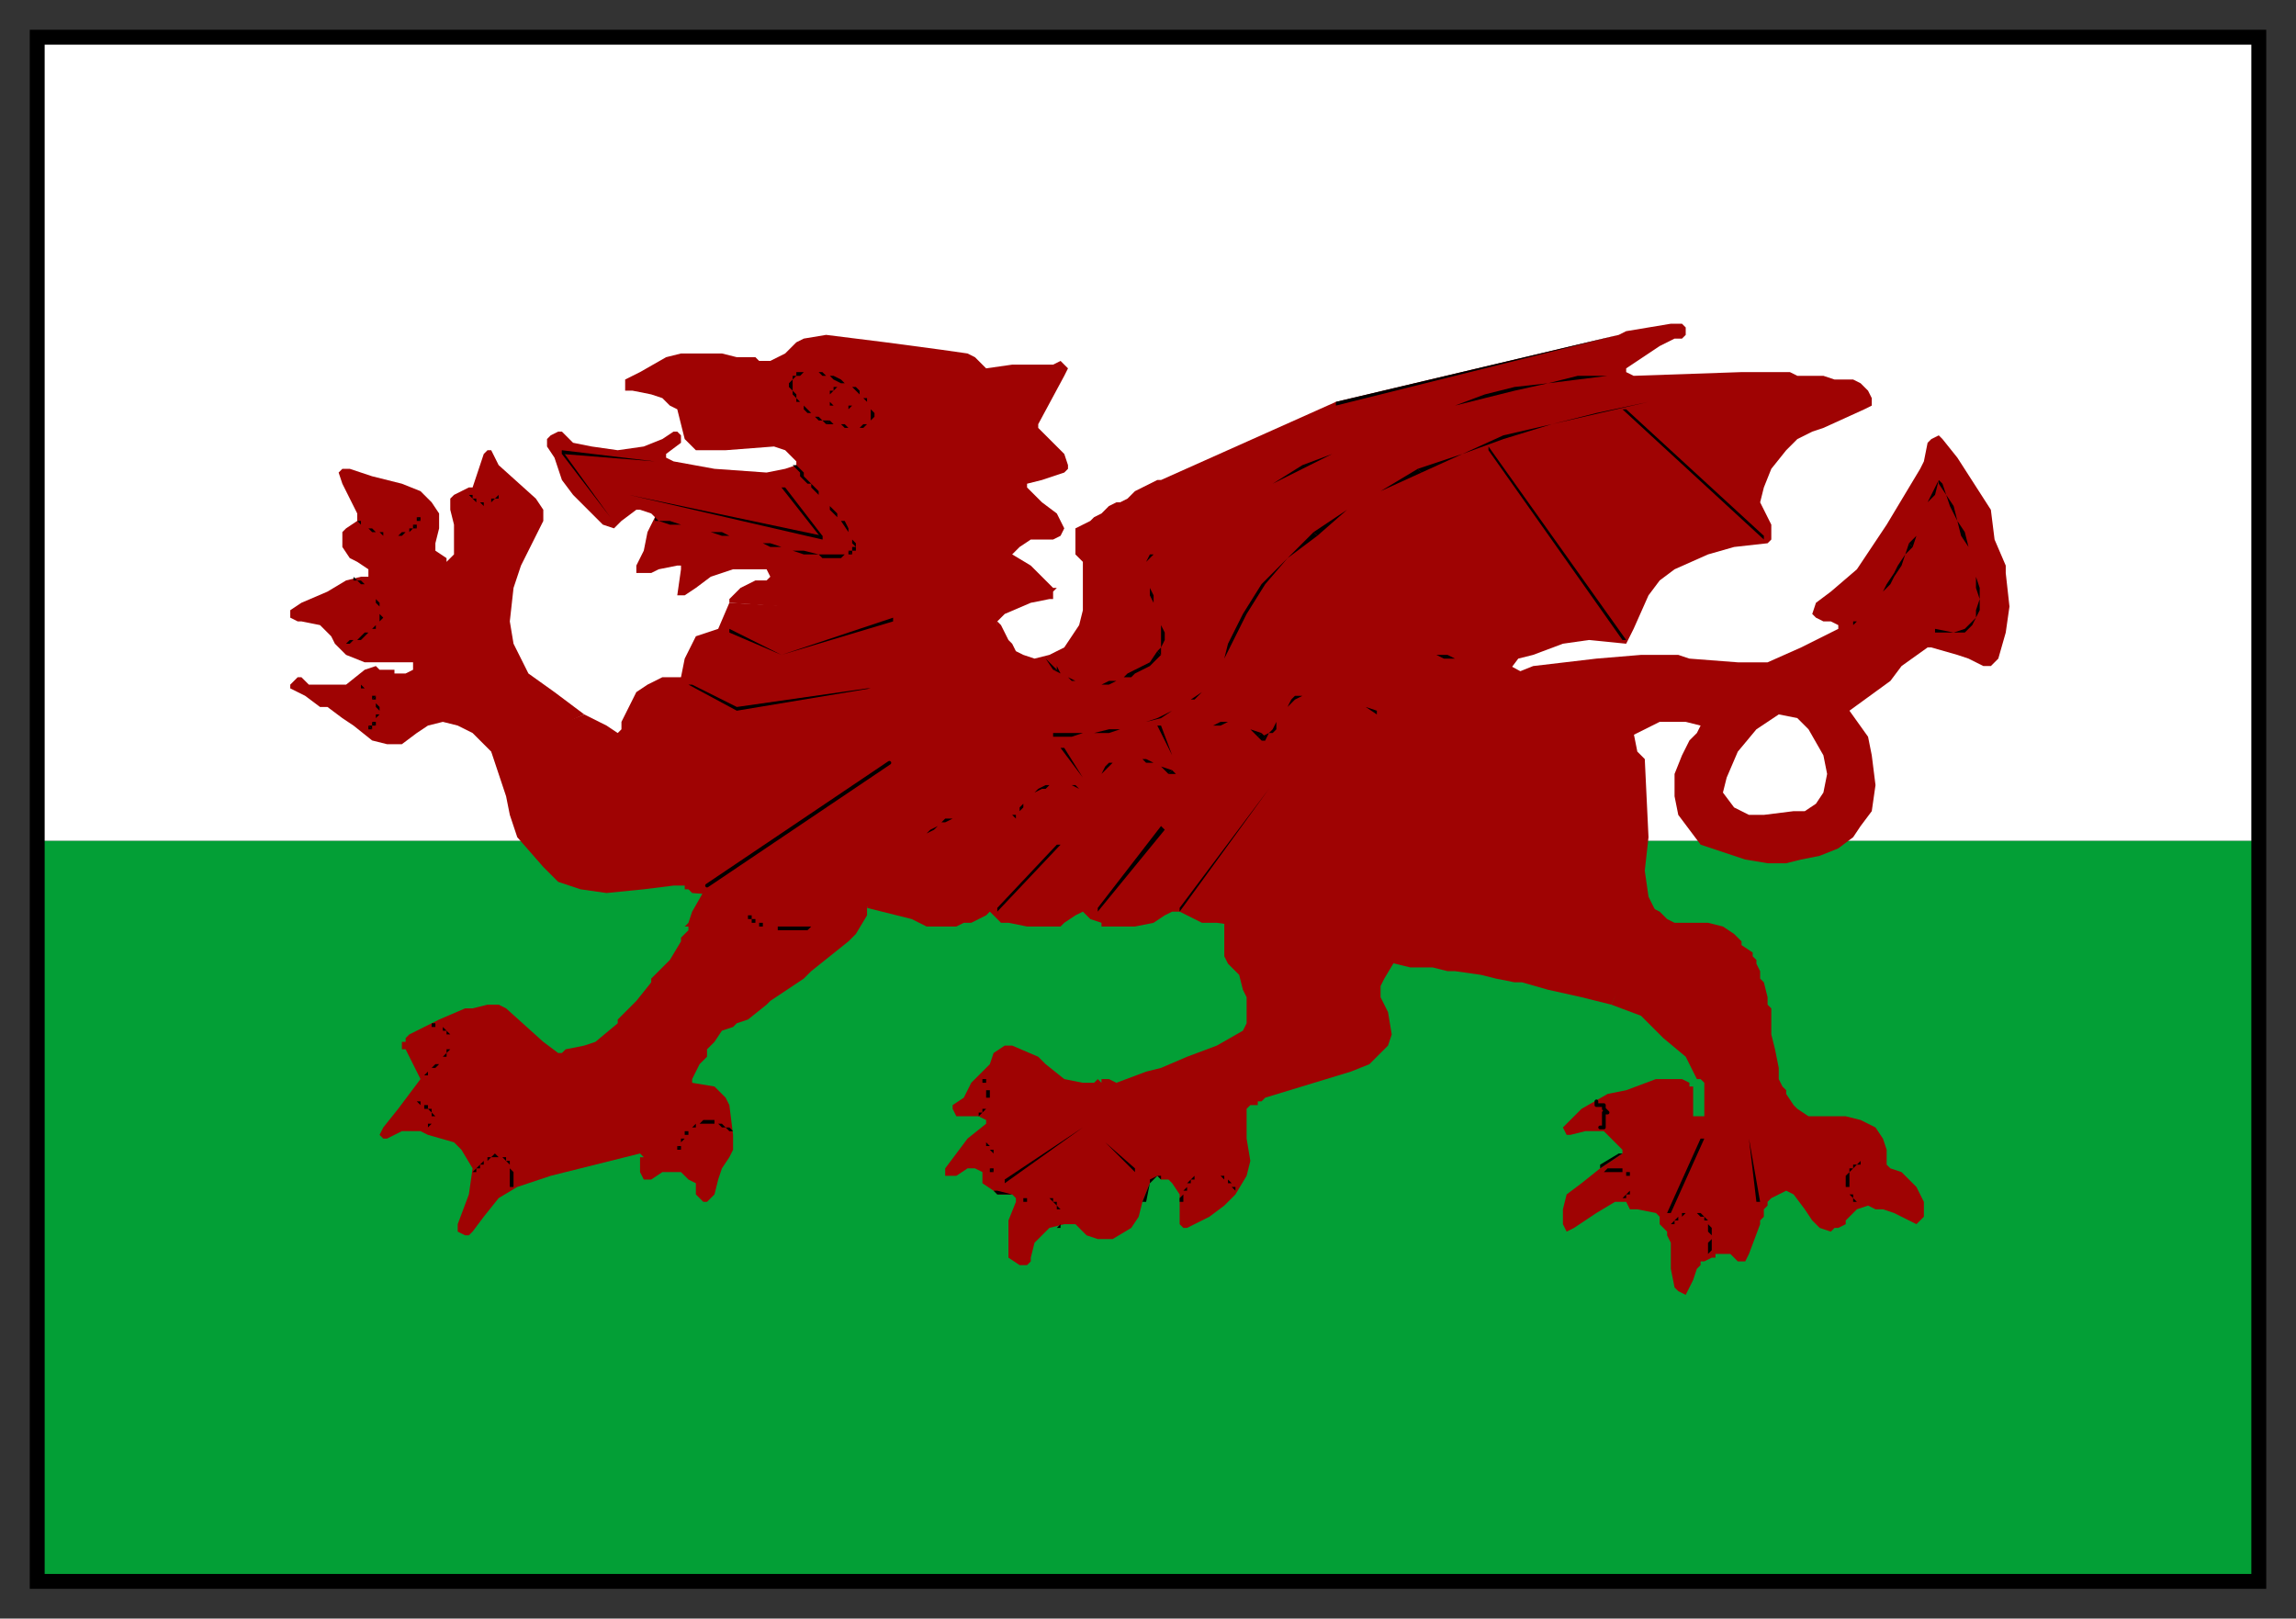 <svg xmlns="http://www.w3.org/2000/svg" fill-rule="evenodd" height="435" preserveAspectRatio="none" stroke-linecap="round" width="617"><rect width="100%" height="100%" fill="#333333" stroke="none"/><style>.brush0{fill:#fff}.pen0{stroke:#000;stroke-width:1;stroke-linejoin:round}.pen1{stroke:none}.brush2{fill:#000}.pen3{stroke:none}.brush3{fill:#9f0303}.pen4{stroke:none}</style><path class="pen1 brush0" d="M10 226h597V10H10v216z"/><path style="stroke:none;fill:#039f36" d="M10 425h597V226H10v199z"/><path class="pen3 brush2" d="M12 12h593v411H12V8H8v419h601V8H12v4z"/><path class="pen4 brush3" d="m157 192-8-6-7-5-4-8-1-6 1-9 2-6 6-12v-3l-2-3-10-9-1-2-1-2h-1l-1 1-2 6-1 3h-1l-2 1-2 1-1 1v3l1 4v8l-2 2v-1l-3-2v-2l1-4v-4l-2-3-3-3-5-2-8-2-6-2h-2l-1 1 1 3 4 8v2l-3 2-1 1v4l2 3 2 1 3 2v2h-2l-4 1-5 3-7 3-3 2v2l2 1h1l5 1 3 3 1 2 3 3 5 2h13v2l-2 1h-3v-1h-4l-1-1-3 1-5 4H83l-2-2h-1l-2 2v1l2 1 2 1 4 3h2l4 3 3 2 5 4 4 1h4l4-3 3-2 4-1 4 1 4 2 5 5 1 1 24-11z"/><path class="pen4 brush3" d="m157 192 6 3 3 2 1-1v-2l2-4 2-4 3-2 4-2h5l1-5 1-2 2-4 3-1 3-1 3-7 72 4v21l-31 57-51-4-1-1h-1v-1h-3l-8 1-10 1-7-1-6-2-4-4-7-8-2-6-1-5-4-12 25-10z"/><path class="pen4 brush3" d="M233 238v8l-3 5-2 2-10 8-1 1-1 1-9 6-1 1-5 4-3 1-1 1-3 1-2 3-2 2v2l-2 2-2 4v1l6 1 3 3 1 2 1 8v4l-1 2-2 3-1 3-1 4-2 2h-1l-2-2v-3l-2-1-2-2h-5l-3 2h-2l-1-2v-4h1l-1-1-4 1-20 5-9 3-5 3-4 5-3 4-1 1h-1l-2-1v-2l3-8 1-7-3-5-2-2-7-2-2-1h-5l-4 2h-1l-1-1 1-2 4-5 6-8-4-8h-1v-2h1v-1l1-1 2-1 6-3 7-3h2l4-1h3l2 1 10 9 4 3h1l1-1 5-1 3-1 6-5v-1l1-1 4-4 4-5v-1l5-5 3-5v-1l2-2v-1h-1l1-1 1-3 4-7h43zm200 32 12-25-2-4-1-7 1-9-1-21-2-2-1-5-33-18-145 3-28 62 8 2 4 1 4 2h8l2-1h2l4-2 1-1 2 2 1 1h2l5 1h9l1-1 3-2 2-1 1 1 1 1 3 1v1h9l5-1 3-2 2-1h2l2 1 4 2h4l7 1 45 11h6l4 1h2l7 1 4 1 5 1h2l7 2 9 2 8 2z"/><path class="pen4 brush3" d="m375 258-3 5-1 2v3l2 4 1 6-1 3-1 1-4 4-5 2-23 7-1 1h-1v1h-2l-1 1v8l1 6-1 4-3 5-3 3-4 3-4 2-2 1h-1l-1-1v-8l-2-3-1-1h-2l-1-1-2 2-2 5-1 4-2 3-5 3h-4l-3-1-3-3h-3l-4 1-4 4-1 4v1l-1 1h1-3l-3-2v-10l2-5v-1l-1-1h-4l-1-1-3-2v-3l-2-1h-2l-3 2h-3v-2l6-8 5-4v-1l-2-1h-6l-1-2v-1l3-2 2-4 5-5 1-3 3-2h2l7 3 2 2 5 4 5 1h3l1-1 1 1v-1h2l2 1 8-3 4-1 7-3 8-3 7-4 1-2v-7l-1-2-1-4-3-3-1-2v-10l46 11z"/><path class="pen3 brush2" d="m311 316 1 1v-1h-1v-1 1zm-2 2 2-2-2 1v1-1 1zm-1 5 1-5-2 5h1zm-35-1v1-1zm-1-1 1 1-1-1zm-4 0h4l-4-1v1zm-1-1 1 1v-1h-1z"/><path class="pen4 brush3" d="m444 244 2 1 2 2 2 1h9l4 1 3 2 2 2v1l3 2v1l1 1v1l1 2v2l1 1 1 4v2l1 1v7l1 4 1 5v3l1 2 1 1v1l2 3 1 1 3 2h10l4 1 4 2 2 3 1 3v4l1 1 3 1 2 2 2 2 2 4v4l-2 2-4-2-2-1-3-1h-2l-2-1-3 1-3 3v1l-2 1h-1l-1 1-3-1-2-2-2-3-3-4-2-1-2 1-2 1-1 1v1l-1 1v2l-1 1v1l-3 8-1 2h-2l-2-2h-4v1h-1l-2 1h-1v1l-1 1-1 3-1 2-1 2-2-1-1-1-1-5v-7l-1-2v-1l-2-2v-2l-1-1-5-1h-2l-1-2h-3l-5 3-6 4-2 1-1-2v-4l1-4 4-3 5-4 6-4v-1l-1-1-4-4h-5l-4 1h-1l-1-2 5-5 7-4 5-1 8-3h7l2 1v1h1v8h3v-9l-1-1h-1l-3-6-6-5-6-6-8-3 11-26zm-6-46 8-4h7l4 1-1 2-2 2-2 4-2 5v6l1 5 3 4 3 4 6 2 6 2 6 1h5l4-1 5-1 5-2 4-3 2-3 3-4 1-7-1-8-1-5-5-7 11-8 3-4 7-5h1l7 2 3 1 4 2h2l1-1 1-1 2-7 1-7-1-9v-2l-3-7-1-8-9-14-4-5-1-1-2 1-1 1-1 5-1 2-3 5-6 10-8 12-7 6-4 3-1 3 1 1 2 1h2l2 1v1l-8 4-2 1-9 4h-8l-13-1-3-1h-10l-12 1-17 2-5 2 31 17z"/><path class="pen4 brush3" d="M407 181h-2l3-4 4-1 8-3 7-1 10 1 2-4 4-9 3-4 4-3 9-4 7-2 9-1 1-1v-4l-1-2-2-4 1-4 2-5 4-5 3-3 4-2 3-1 11-5 2-1v-2l-1-2-1-1-1-1-2-1h-5l-3-1h-7l-2-1h-13l-29 1-2-1v-1l9-6 4-2h2l1-1v-2l-1-1h-3l-12 2-2 1-76 18-47 21h-1l-2 1-2 1-2 1-2 2-2 1h-1l-2 1-1 1-1 1-2 1-1 1-4 2v7l2 2v13l-1 4-2 3-2 3-4 2-4 1-3-1-2-1-1-2-1-1-1-2-1-2-1-1-2 15 141-1z"/><path class="pen3 brush2" d="m475 146-9 1 9-1zm-116-37 76-19-76 18v1zm-91 58z"/><path class="pen4 brush3" d="m268 167 2-2 7-3 5-1h1v-2l1-1h-1l-6-6-5-3 2-2 3-2h6l2-1 1-2-2-4-4-3-1-1-3-3v-1l4-1 6-2 1-1v-1l-1-3-7-7v-1l7-13 1-2-2-2-2 1h-11l-7 1-3-3-2-1-7-1-15-2-16-2-6 1-2 1-3 3-4 2h-3l-1-1h-5l-4-1h-11l-4 1-7 4-2 1-2 1v3h2l5 1 3 1 2 2 2 1 2 8 3 3h8l13-1 3 1 2 2 1 1v1l-3 1-5 1-14-1-11-2-2-1v-1l4-3v-2l-1-1h-1l-3 2-5 2-7 1-7-1-5-1-3-3h-1l-2 1-1 1v2l2 3 2 6 3 4 8 8 3 1 2-2 4-3h1l3 1 1 1-2 4-1 5-2 4v2h4l2-1 5-1h1v1l-1 7h2l3-2 4-3 6-2h9l1 2-1 1h-3l-4 2-3 3v1l72 5z"/><path class="pen3 brush2" d="M268 167z"/><path class="pen1 brush0" d="m486 196 4 7 1 5-1 5-2 3-3 2h-3l-8 1h-4l-4-2-3-4 1-4 3-7 5-6 6-4 5 1 3 3z"/><path class="pen3 brush2" d="M221 113zm-1 0h1l-1-1v1zm-1-1 1 1v-1h-1zm-1-1 1 1-1-1zm-1 0h1l-1-1v1zm-1-1 1 1v-1h-1zm0-1v1h1l-1-1zm-1-1 1 1-1-1zm-1 0h1-1zm0-1v1h1l-1-1zm-1-1 1 1v-1h-1zm0 0h1l-1-1v1zm0-1v1-1zm-1-1 1 1v-1h-1zm0-1v1h1v-1h-1zm0 0h1-1zm1-1-1 1h1v-1zm0 0zm0 0zm0-1v1l1-1h-1zm1 0h-1 1zm0-1v1-1zm1 0h-1v1h1v-1zm1 0h-1v1l1-1zm0 0zm1 0h-1 1zm1 0h-1 1zm1 0h-1 1zm1 0h-1 1zm1 0h-1l1 1v-1zm1 1-1-1v1h1zm1 0h-1 1zm1 0h-1l1 1v-1zm2 1-2-1v1l2 1v-1zm0 0v1-1zm1 1-1-1v1h1zm1 0h-1 1zm1 1-1-1 1 1zm1 0h-1l1 1v-1zm1 1-1-1v1h1zm0 1v-1h-1l1 1zm1 1-1-1 1 1zm1 0h-1l1 1v-1zm0 1v-1 1zm1 1-1-1 1 1zm0 1v-1 1zm0 0zm1 1-1-1v1h1zm0 1v-1h-1v1h1zm0 0h-1 1zm-1 1 1-1h-1v1zm0 0zm0 0zm0 1v-1 1zm-1 0h1-1zm0 0zm-1 1 1-1h-1v1zm-1 0h1v-1l-1 1zm0 0zm-1 0h1-1zm-1 0h1-1zm-1 0h1-1zm-1 0h1l-1-1v1zm-1-1 1 1v-1h-1zm-1 0h1-1zm-1 0h1-1zm-2 0h2l-1-1-1 1z"/><path class="pen3 brush2" d="m221 113 1 1 1-1h-2zm-45 26v1-1zm1 1-1-1v1h1zm3 0h-3l3 1v-1zm3 1-3-1v1h3zm3 1-3-1 3 1zm2 0h-2 2zm3 1-3-1 3 1zm3 0h-3l3 1v-1zm2 1-2-1v1h2zm3 1-3-1 3 1zm3 0h-3 3zm3 1-3-1 3 1zm2 0h-2l2 1v-1zm3 1-3-1v1h3zm3 1-3-1 3 1zm3 0h-3l3 1v-1zm4 1-4-1v1h4zm0 0zm1 0h-1l1 1v-1zm1 0h-1v1h1v-1zm1 0h-1v1h1v-1zm2 0h-2v1h2v-1zm1 0h-1v1h1v-1zm1 0h-1v1l1-1zm1 0h-1 1zm0-1v1h1l-1-1z"/><path class="pen3 brush2" d="M229 148h-1l1 1v-1zm0-1v1h1v-1 1-1h-1zm1 0h-1 1zm-1-1 1 1v-1h-1zm0-1v1h1l-1-1zm0-1v1-1zm-1-1v-1l1 2-1-2v1zm-2-3 2 3v-1l-1-2h-1zm0 0h1-1zm0 0h1-1zm-1-1 1 1-1-1zm-1-1 1 1v-1h-1zm-1-1 1 1h1l-1-1h-1zm0-1v1h1l-1-1zm-1-1 1 1-1-1zm-1-1 1 1-1-1zm-1-1 1 1-1-1zm-1-1 1 1v-1h-1zm-1-1 1 1h1l-1-1h-1zm0-1v1h1l-1-1zm-1 0h1l-1-1v1zm-1-1 1 1v-1l-1-1v1zm-1-1 1 1v-2l-1 1zm0-1v1l1-1-1-1v1zm-2-2 2 2v-1l-1-1h-1zm-87 7zm0 0zm0 1v-1 1zm0 0zm1 0h-1 1zm0 1v-1h-1l1 1zm0 0zm0 0zm1 0h-1 1zm0 0h-1l1 1v-1zm0 1v-1 1zm0 0zm0 0zm1 0h-1 1zm0 0zm0 0zm1 0h-1l1 1v-1zm0 0v1-1zm0 0v1-1zm1 0h-1 1zm1 0h-1 1zm0-1v1-1zm1 0h-1v1l1-1zm0 0h1-1zm1-1-1 1h1v-1zm0 0v-1 1zm1-1-1 1 1-1zm0-1v1-1zm0 0zm0-1v1-1zm0-1v1-1zm0-1v1-1zm0-1v1-1zm0-1v1-1zm-39 14zm1 0h-1 1zm0 1v-1h-1l1 1zm1 0h-1 1zm1 1-1-1 1 1zm0 0zm1 0h-1l1 1v-1zm1 1-1-1v1h1zm1 0h-1 1zm1 0h-1l1 1v-1zm0 1v-1 1zm1 0h-1 1zm1 0h-1 1zm1 0h-1 1zm1 0h-1 1zm1-1-1 1h1v-1zm1 0h-1v1l1-1zm0 0zm1 0h-1 1zm0-1v1-1zm1 0h-1v1l1-1zm0-1v1h1l-1-1z"/><path class="pen3 brush2" d="M112 141h-1l1 1v-1zm0-1v1-1zm0-1v1h1l-1-1z"/><path class="pen3 brush2" d="M113 139h-1l1 1v-1zm0-1v1-1zm0-1v1-1zm0 0v1-1zm0-1v1-1zm0-1v1-1zm0 0zm0-1v1-1zm0-1v1-1zm-23 40zm1 0h-1 1zm1 0h-1 1zm0 0zm1 0h-1 1zm1-1-1 1h1v-1zm1 0h-1v1l1-1zm1 0h-1 1zm1-1-1 1h1v-1zm0 0v1l1-1h-1zm1-1-1 1h1v-1zm1 0h-1v1l1-1zm1-1-1 1 1-1zm0 0h1-1zm1-1-1 1h1v-1zm1-1-1 1 1-1zm0-1v1l1-1h-1zm0 0h1-1zm0-1v1h1l-1-1zm0-1v1-1zm0-1v1-1zm-1-1 1 1v-1h-1zm0-1v1h1l-1-1zm0-1v1-1zm-1 0h1-1zm0-1v1-1zm-1-1 1 1-1-1zm0 0zm-1-1 1 1-1-1zm0 0zm-1 0h1l-1-1v1zm-1-1 1 1v-1h-1zm0 0zm-1 0h1l-1-1v1zm3 41zm0 0zm1-1-1 1 1-1zm0 0zm0-1v1h1l-1-1z"/><path class="pen3 brush2" d="M100 195h-1l1 1v-1zm0-1v1h1l-1-1z"/><path class="pen3 brush2" d="M101 194h-1l1 1v-1zm0-1v1-1zm0 0zm0-1v1l1-1h-1zm1 0h-1 1zm0-1v1-1zm0 0zm-1-1 1 1v-1h-1zm0-1v1h1l-1-1zm0-1v1-1zm0 0zm0 0zm-1 0h1v-1l-1 1z"/><path class="pen3 brush2" d="M100 187v1l1-1h-1zm0 0v-1 1zm0-1v1-1zm-1 0h1-1zm0 0v-1 1zm0-1v1-1zm-1 0h1-1zm0 0zm-1 0h1l-1-1v1zm0-1v1-1zm-1 0h1-1zm-1 0h1-1zm0 0zm-1 0h1-1zm22 91v1-1zm1 0h-1v1l1-1zm0 1v-1l-1 1h1zm1 0h-1 1zm0 0zm1 0h-1 1zm0 0v1-1zm1 1-1-1v1h1zm0 0h-1 1zm0 0v1-1zm1 1-1-1v1h1zm0 0h-1 1zm0 1v-1 1zm0 0zm0 0zm0 1v-1 1zm1 0h-1 1zm0 0h-1 1zm-1 0h1-1zm0 1v-1 1zm0 1v-1 1zm0 0h-1 1zm-1 1 1-1h-1v1zm0 1v-1l-1 1h1zm-1 0h1-1zm-1 1 1-1-1 1zm0 1v-1 1zm-1 1 1-1h-1v1zm-1 0h1v-1l-1 1zm0 1v-1 1zm-1 0h1-1zm0 1v-1l-1 1h1zm-1 0h1-1zm-1 1 1-1-1 1zm-4 6zm0 0zm1 0h-1 1zm0 0zm1 0h-1 1zm0 0zm1 0h-1 1zm0 0zm1 0h-1 1zm0 0h-1l1 1v-1zm0 1v-1 1zm1 0h-1 1zm0 0zm1 0h-1v1l1-1zm0 1v-1l-1 1h1zm1 0h-1 1zm0 1v-1h-1l1 1zm0 0zm0 0zm0 0zm1 1-1-1v1h1zm-1 0h1-1zm0 1v-1 1zm0 0v-1 1zm0 0zm0 1v-1 1zm0 0v-1 1zm0 0h-1 1zm-1 1 1-1h-1v1zm0 0v-1 1zm0 0zm0 0zm0 1v-1 1zm0 0h-1 1zm12 11zm0 0zm0 0h1-1zm1-1-1 1h1v-1zm0 0zm1-1-1 1h1v-1zm0 0v1-1zm0 0zm1-1-1 1h1v-1zm0 0v1-1zm0 0h1-1zm1 0h-1 1zm0-1v1-1zm1 0h-1v1l1-1zm0 0zm0 0zm1-1-1 1h1v-1zm0 0v1-1zm0 0v1-1zm1 1-1-1v1h1zm1 0h-1 1zm1 0h-1l1 1v-1zm0 1v-1 1zm1 1v-1h-1l1 1zm0 0zm0 1v-1 1zm1 1-1-1v1h1zm0 1v-1h-1v1h1zm0 0h-1 1zm0 1v-1h-1v1h1zm0 1v-1h-1v1h1zm0 1v-1h-1v1h1zm-1 0h1-1zm0 1v-1 1zm45-5zm0 0zm0-1v1-1zm0-1v1-1zm0-1v1-1zm0 0zm0-1v1-1zm0-1v1-1zm0-1v1-1zm0-1v1h1l-1-1z"/><path class="pen3 brush2" d="M183 308h-1l1 1v-1zm0-1v1-1zm0-1v1l1-1h-1zm1 0h-1 1zm0-1v1-1zm1-1h-1v1h1v-1zm0 0v1-1zm0 0zm1-1-1 1 1-1zm0 0h1-1zm1-1-1 1h1v-1zm1 0h-1 1zm1-1-1 1h1v-1zm0 0v1-1zm1 0h-1v1h1v-1zm1 0h-1v1h1v-1zm1 0h-1v1h1v-1zm0 1v-1 1zm1 0h-1 1zm1 0h-1l1 1v-1zm1 1-1-1v1h1zm0 0h-1 1zm1 0h-1l1 1v-1zm1 1-1-1v1h1zm-21-180-25-3v1l25 2zm-4 3 4-3-4 3zm39 4-39-4 39 4h-1 1zm10 14v-1l-10-13h-1l11 14v-1 1-1 1z"/><path class="pen3 brush2" d="m169 133 52 12v-1l-52-11zm-5 6 5-6-5 6v1-1zm-13-18v1l13 17-13-18v1-1 1-1zm347 46v1-1zm1 0h-1v1l1-1zm2-2-2 2 2-2zm2-2-2 2 2-2zm1-2-1 2 1-2zm2-2-2 2 2-2zm1-2-1 2 2-2h-1zm2-3-2 3h1l1-2v-1zm1-2-1 2v1l2-3h-1zm2-3-2 3h1l1-3zm1-3-1 3 2-2-1-1z"/><path class="pen3 brush2" d="m515 144-2 2 1 1 1-3zm1-3-1 3 1-3zm1-3-1 3 1-3zm1-3-1 3 1-3zm1-2-1 2 2-2h-1zm2-4-2 4h1l1-4zm0 0zm1 1-1-1v1h1zm1 3-1-3h-1l2 3zm2 3-2-3 1 3h1zm1 4-1-4h-1l2 4zm2 3-2-3 1 4 1-1zm1 4-1-4-1 1 2 3zm1 4-1-4 1 4zm1 4-1-4 1 4zm1 3-1-3v3h1zm0 3v-3h-1l1 3zm0 3v-3l-1 3h1zm-1 2 1-2h-1v2zm-1 2 1-2-2 2h1zm-2 2 2-2h-1l-1 1v1zm-3 0h3v-1l-3 1zm-5 0h5l-5-1v1zm-83-69zm-5 0h5-5zm-8 1 8-1h-8v1zm-8 1 8-1v-1l-8 2zm-9 2 9-2-9 1v1zm-8 2 8-2v-1l-8 2v1zm-8 2 8-2v-1l-8 3zm-9 3 9-3-9 3zm-8 3 8-3-8 3zm-8 3 8-3-8 3zm-8 4 8-4-8 4zm-8 4 8-4-8 3v1zm-8 4 8-4v-1l-8 5zm-7 4 7-4-7 4zm-8 4 8-4-8 4zm-7 4 7-4-7 4zm-10 7h-1l11-7-11 7h1zm0 0h-1 1zm-1 1 1-1h-1v1zm-1 1 1-1v-1l-1 2zm0 2v-2 2zm0 2v-2 2zm0 1v-1 1zm1 2-1-2 1 2zm1 2-1-2v2h1zm0 2v-2h-1l1 2zm1 2-1-2 1 2zm1 2-1-2 1 2zm0 2v-2 2zm1 2-1-2v2h1zm0 2v-2h-1v2h1zm-1 2 1-2h-1v2zm0 2v-2l-1 1 1 1z"/><path class="pen3 brush2" d="m310 178 2-2-1-1-2 3h1zm0 0h-1 1zm-1 1 1-1h-1v1zm-2 1 2-1v-1l-2 1v1zm-2 1 2-1v-1l-2 1v1zm-2 1h1l1-1v-1l-2 1v1zm-1 0h1v-1l-1 1zm-2 1 2-1-2 1zm-2 1 2-1h-2v1zm-2 0h2v-1l-2 1zm-2 0h2-2zm-2 0h2-2zm-2 0h2-2zm-2-1h1l1 1-1-1h-1zm-1-1 1 1h1l-2-1zm-2-1 2 1-2-1zm-2-1 2 1-1-2v1h-1z"/><path class="pen3 brush2" d="m281 177 2 3h1l-3-3zm36 146h1-1zm0-1v1h1v-1h-1zm0 0h1-1zm1-1-1 1h1v-1zm0 0zm0-1v1-1zm0 0h1-1zm1-1-1 1h1v-1zm0-1v1-1zm0 0v1-1zm1-1-1 1h1v-1zm0 0v1-1zm1-1-1 1h1v-1zm0 0v1-1zm1 0h-1 1zm1 0h-1 1zm1 0h-1 1zm0 0zm0 0zm1 0h-1 1zm1 0h-1 1zm0 0zm1 0h-1 1zm1 0h-1 1zm0 0zm1 1v-1h-1l1 1zm1 0h-1 1zm0 0h-1 1zm1 1-1-1v1h1zm0 0h-1 1zm0 1v-1 1zm1 0h-1 1zm0 1v-1h-1l1 1zm0 1v-1 1zm-48 10zm0-1v1-1zm0 0h1-1zm1-1-1 1h1v-1zm0-1v1-1zm0 0zm0-1v1-1zm0-1v1-1zm0 0zm0-1v1-1zm-1 0h1-1zm0-1v1h1l-1-1zm0 0zm0-1h-1l1 1v-1zm-1 0h1-1zm0 0v-1 1zm-1-1 1 1v-1h-1zm0 0zm-1 0h1-1zm0 0h1-1zm-1 0h1-1zm0 0zm-1 0h1-1zm0 0zm-1 0h1-1zm0 0zm0 0zm-1 0h1-1zm0 0zm-1 0h1-1zm0 1v-1 1zm-1 0h1v-1h-1v1zm0 0v-1 1zm-1 0h1-1zm-10-7zm0 0zm1 0h-1 1zm1-1-1 1 1-1zm0 0zm0-1v1h1l-1-1z"/><path class="pen3 brush2" d="M267 314h-1l1 1v-1zm0 0zm0-1v1-1zm0 0zm0-1v1-1zm0 0zm0-1v1-1zm0 0zm0-1v1-1zm0 0zm-1-1 1 1v-1h-1zm0 0h1-1zm0 0h1-1zm0 0v-1 1zm0-1v1-1zm-1 0h1-1zm0 0h1l-1-1v1zm0-1v1-1zm-1 0h1-1zm0 0zm0 0zm0 0zm-1 0h1-1zm0 0zm0 0zm-1 0h1-1zm0 0zm0 0zm2-17zm1 0h-1v1l1-1zm0 1v-1l-1 1h1zm0 0h-1 1zm0 1v-1 1zm0 0zm0 0zm0 0v1-1zm0 1v-1 1zm1 0h-1 1zm0 0h-1 1zm0 1v-1h-1v1h1zm0 0h-1 1zm0 0h-1 1zm0 1v-1h-1v1h1zm0 0h-1 1zm-1 0h1-1zm0 0zm0 0zm0 1v-1 1zm0 0zm0 1v-1 1zm0 0zm0 0zm0 1v-1 1zm0 0h-1 1zm0 0h-1 1zm-1 1 1-1h-1v1zm0 0zm0 0zm-1 1 1-1h-1v1zm0 0v-1 1zm0 0zm-1 0h1-1zm22-73-16 17v1l17-18h-1zm29-4-1-1-17 22v1l18-22zm28-11-24 32v1l24-33zm-140 34zm0 0zm1 0h-1v1l1-1zm0 1v-1l-1 1h1zm0 0zm1 0h-1v1l1-1zm0 1v-1l-1 1h1zm1 0h-1 1zm0 0v1-1zm1 0h-1v1h1v-1zm0 1v-1 1zm1 0h-1 1zm1 0h-1 1zm1 0h-1 1zm1 0h-1 1zm0 0v1-1zm1 0h-1v1h1v-1zm1 0h-1v1h1v-1zm1 0h-1v1h1v-1zm1 0h-1v1h1v-1zm1 0h-1v1h1v-1zm1 0h-1v1h1v-1zm1 0h-1v1h1v-1zm0 0v1-1zm1 0h-1v1h1v-1zm1 0h-1v1l1-1zm1 0h-1 1zm1 0h-1 1zm0 0zm1 0h-1 1zm1 0h-1 1zm1 0h-1 1zm-12 10-21-2 21 2zm-70 37-13 14 13-14zm150 7-21 14v1l21-15zm-12-3-10 1 10-1zm18 7 8 8v-1l-8-7zM122 167v-13 13zm-9-3-11-8 11 8zm10 13-9 3 9-3zm87-1-14-7v1l14 6zm30-10-30 10 30-9v-1zm-42 24-12-6h-1l13 7v-1zm36-5h-1l-35 5v1l36-6zm-45 21-20-9 20 9zm34-4-34 4 34-4zm214-30-37-52v1l36 51h1zm37-28-37-34h-1l38 35v-1zm-159 59-3-8h-1l4 8zm-24 6-5-8h-1l6 8zm-65-105zm0 0zm1 0h-1 1zm0 0zm0 0zm1 0h-1 1zm0 0h-1 1zm0 0v1-1zm0 1v-1 1zm1 0h-1 1zm0 0h-1 1zm0 0zm0 1v-1 1zm0 0zm0 0zm0 1v-1 1zm0 0zm0 0zm0 0zm0 1v-1 1zm0 0zm0 0zm0 1v-1 1zm0 0v-1 1zm0 0zm0 0h-1 1zm-1 1 1-1h-1v1zm0 0v-1 1zm0 0zm0 0h-1 1zm-1 0h1-1zm0 0zm0 0zm-1 0h1-1zm0 0zm0 0zm0 0zm-1 0h1-1zm0 0zm0 0zm-1 0h1-1zm0 0h1-1zm0 0v-1 1zm0-1v1-1zm0 0zm-1 0h1-1zm0-1v1h1l-1-1zm0 0zm0 0zm0 0zm0-1v1-1zm0 0zm0 0zm0 0zm0-1v1-1zm0 0zm0 0zm0-1v1l1-1h-1zm1 0h-1 1zm0 0zm0 0zm0-1v1-1zm0 0v1l1-1h-1zm1 0h-1 1zm0 0zm0 0zm1 0h-1 1zm0 0zm204 211zm0 0zm0 0zm1 0h-1 1zm0 0zm1-1-1 1h1v-1zm0 0v1-1zm1 0h-1v1h1v-1zm0 0v1-1zm1 0h-1v1h1v-1zm0 0v1-1zm1 0h-1v1h1v-1zm0 0v1-1zm1 0h-1v1h1v-1zm0 1v-1 1zm1 0h-1 1zm0 0zm0 0zm0 0zm1 0h-1v1l1-1zm0 1v-1l-1 1h1zm0 0zm0 1v-1 1zm0 0zm0 0v1-1zm0 1v-1 1zm0 0zm0 1v-1 1zm0 1v-1 1zm0 0zm0 1v-1 1-1 1zm0 0v-1l-1 1h1zm-1 0h1-1zm0 1v-1l-1 1h1zm11 8h1-1zm1 0h-1 1zm0-1v1-1zm0 0v1-1zm1-1-1 1h1v-1zm0 0v1-1zm0 0h1-1zm1-1-1 1h1v-1zm0 0zm1 0h-1 1zm0-1v1-1zm1 0h-1v1l1-1zm0 0zm1 0h-1 1zm0 0zm1 0h-1 1zm0 0zm0 0zm1 0h-1 1zm1 0h-1 1zm0 0h-1l1 1v-1zm1 1-1-1v1h1zm1 1-1-1v1h1zm0 0h-1 1zm0 1v-1 1zm1 1-1-1v1h1zm0 1v-1h-1v1h1zm0 1v-1h-1l1 1zm0 1v-1 1zm0 1v-1l-1 1h1zm0 1v-1h-1v1h1zm0 1v-1h-1v1h1zm-1 1 1-1h-1v1zm0 1v-1 1zm40-15zm0 0zm-1 0h1l-1-1v1zm0-1v1-1zm0 0v-1 1zm-1-1 1 1v-1h-1zm0 0h1-1zm0-1v1-1zm0-1v1-1zm-1 0h1-1zm0-1v1h1v-1h-1zm0 0h1-1zm0-1v1h1v-1h-1zm0 0h1-1zm0-1v1h1v-1h-1zm0 0h1-1zm1-1-1 1h1v-1zm0 0zm0 0zm0-1v1l1-1h-1zm1 0h-1 1zm0-1v1-1zm0 0v1l1-1h-1zm1 0h-1 1zm1-1-1 1h1v-1zm0 0v1-1zm1 0h-1 1zm0 0zm1 0h-1 1zm1 0h-1 1zm0 0zm1 0h-1 1zm0 0zm1 0h-1 1zm-52-9-15 6 15-6zm4 3-9 20h1l9-20h-1zm13 0 2 17h1l-3-17z"/><path class="pen0" fill="none" d="m190 238 49-33"/><path class="pen3 brush2" d="M403 182zm-1-1 1 1-1-1zm-3-1 3 1-3-1zm-2-1 2 1-2-1zm-3-1 3 1-3-1zm-3-1 3 1-3-1zm-3 0h3l-2-1h-1v1zm-2-1 2 1v-1h-2zm-3 0h3-3zm-2 0h2-2zm-2 1 2-1-2 1zm-2 1 2-1-2 1zm-2 1 2-1-2 1zm-2 2 2-2-2 2zm-1 2 1-2-1 2zm-1 3 1-3-1 3zm-1 6v-1l1-5-1 5v1-1 1zm0 0v-1 1-1 1zm-3-2 3 2v-1l-3-1zm-4-2 4 2-4-2zm-3-1 3 1-3-1zm-3-1 3 1-3-1zm-3 0h3-3zm-2 0h2-2zm-2 1 2-1-2 1zm-2 1 2-1h-2v1zm-1 1 1-1v-1l-1 1v1zm-1 1 1-1v-1l-1 2zm-1 1 1-1-1 1zm-1 2 1-2-1 2zm-1 1 1-1-1 1zm0 2v-2l-1 2h1zm-2 1h1l1-1h-1l-1 1zm-2 2h1l1-2-2 1h1l-1 1h1-1z"/><path class="pen3 brush2" d="M339 199h1v-1l-1 1h1-1z"/><path class="pen3 brush2" d="m338 198 1 1 1-1-1-1-1 1z"/><path class="pen3 brush2" d="m336 196 2 2 1-1-3-1zm-2-1 2 1-2-1zm-2-1 2 1-2-1zm-2 0h2-2zm-2 1 2-1h-2v1zm-2 0h2v-1l-2 1zm-1 1 1-1-1 1zm-2 1 2-1-2 1zm-1 2 1-2-1 2zm-1 1 1-1-1 1zm-1 2 1-2-1 2zm-1 1 1-1-1 1zm-1 2 1-2-1 2zm-1 1 1-1-1 1zm-1 2 1-2-1 2zm0 0zm-2 0h2l-1-1-1 1z"/><path class="pen3 brush2" d="m312 206 2 2 1-1-3-1zm-2-1 2 1-2-1zm-2 0h2l-2-1v1zm-1-1 1 1v-1h-1zm-2 0h2-2zm-2 0h2-2zm-1 0h1-1zm-2 0h2-2zm-1 1 1-1-1 1zm-1 1 1-1h-1v1zm-1 1 1-1v-1l-1 1v1zm-1 1 1-1v-1l-1 2zm-1 1 1-1-1 1zm-1 2 1-2-1 2zm-1 2 1-2-1 2v1-1zm0 0v1-1zm-1 0h1-1zm-2-1 2 1-2-1zm-1-1h-1l2 1-1-1zm-2 0h2-2zm-2 0h2-2zm-1 0h1-1zm-2 0h2-2zm-1 1 1-1h-1v1zm-1 0h1v-1l-2 1h1zm-2 1 2-1h-1l-1 1zm-1 1 1-1-1 1zm-1 1 1-1-1 1zm-1 1 1-1-1 1zm0 1v-1l-1 1h1zm-1 1 1-1h-1v1zm-1 2v-1l1-1-1 1v1-1 1zm0 0v-1 1-1 1zm-1-1 1 1v-1h-1zm-2-1 2 1-2-1zm-2 0h2-2zm-2 0h2-2zm-2 0h2-2zm-2 0h2-2zm-1 0h1-1zm-2 0h2-2zm-2 1 2-1-2 1zm-1 1 1-1-1 1zm-2 1 2-1h-2v1zm-1 0h1v-1l-1 1zm-1 1 1-1-1 1zm-1 1 1-1-2 1h1zm-2 1 2-1h-1l-1 1zm-1 2 1-2-1 2zm35-29v1-1zm2 0h-2v1h2v-1zm3 0h-3v1h3v-1zm3 0h-3v1l3-1zm3 0h-3 3zm4-1-4 1h4v-1zm3 0h-3v1l3-1zm4-1-4 1 4-1zm3-1-3 1 3-1zm3-1-3 1 4-1h-1zm4-2-4 2h1l3-2zm3-1-3 1 3-1zm2-2-2 2 2-2h1-1zm3-2-3 2h1l2-2zm2-2-2 2 2-2zm2-3-2 3 2-3zm2-4-2 4 2-4zm0 0zm1-4-1 4 2-4h-1zm4-8-4 8h1l4-8h-1zm5-8-5 8h1l5-8h-1zm7-7-7 7h1l6-7zm7-7-7 7 8-6-1-1z"/><path class="pen3 brush2" d="m362 137-9 6 1 1 8-7zm9-5-9 5 9-5zm10-6-10 6 11-5-1-1z"/><path class="pen3 brush2" d="m393 122-12 4 1 1 11-5zm11-5-11 5 11-4v-1zm13-3-13 3v1l13-4zm12-3-12 3 13-3h-1zm14-3-14 3h1l13-3zm14-2-14 2 14-2zm13-2-13 2 13-2zm22-1-22 1 22-1zm-123 85-28-30 28 30zm33-9-36-44 36 44zm-63 16-9-15 9 15zm96 115-5 3v1l6-4h-1z"/><path class="pen0" fill="none" d="M429 296h0v1h2v1h0l1 1h0-1 0v1h0v1h0v1h0v1h0-1 0"/></svg>
